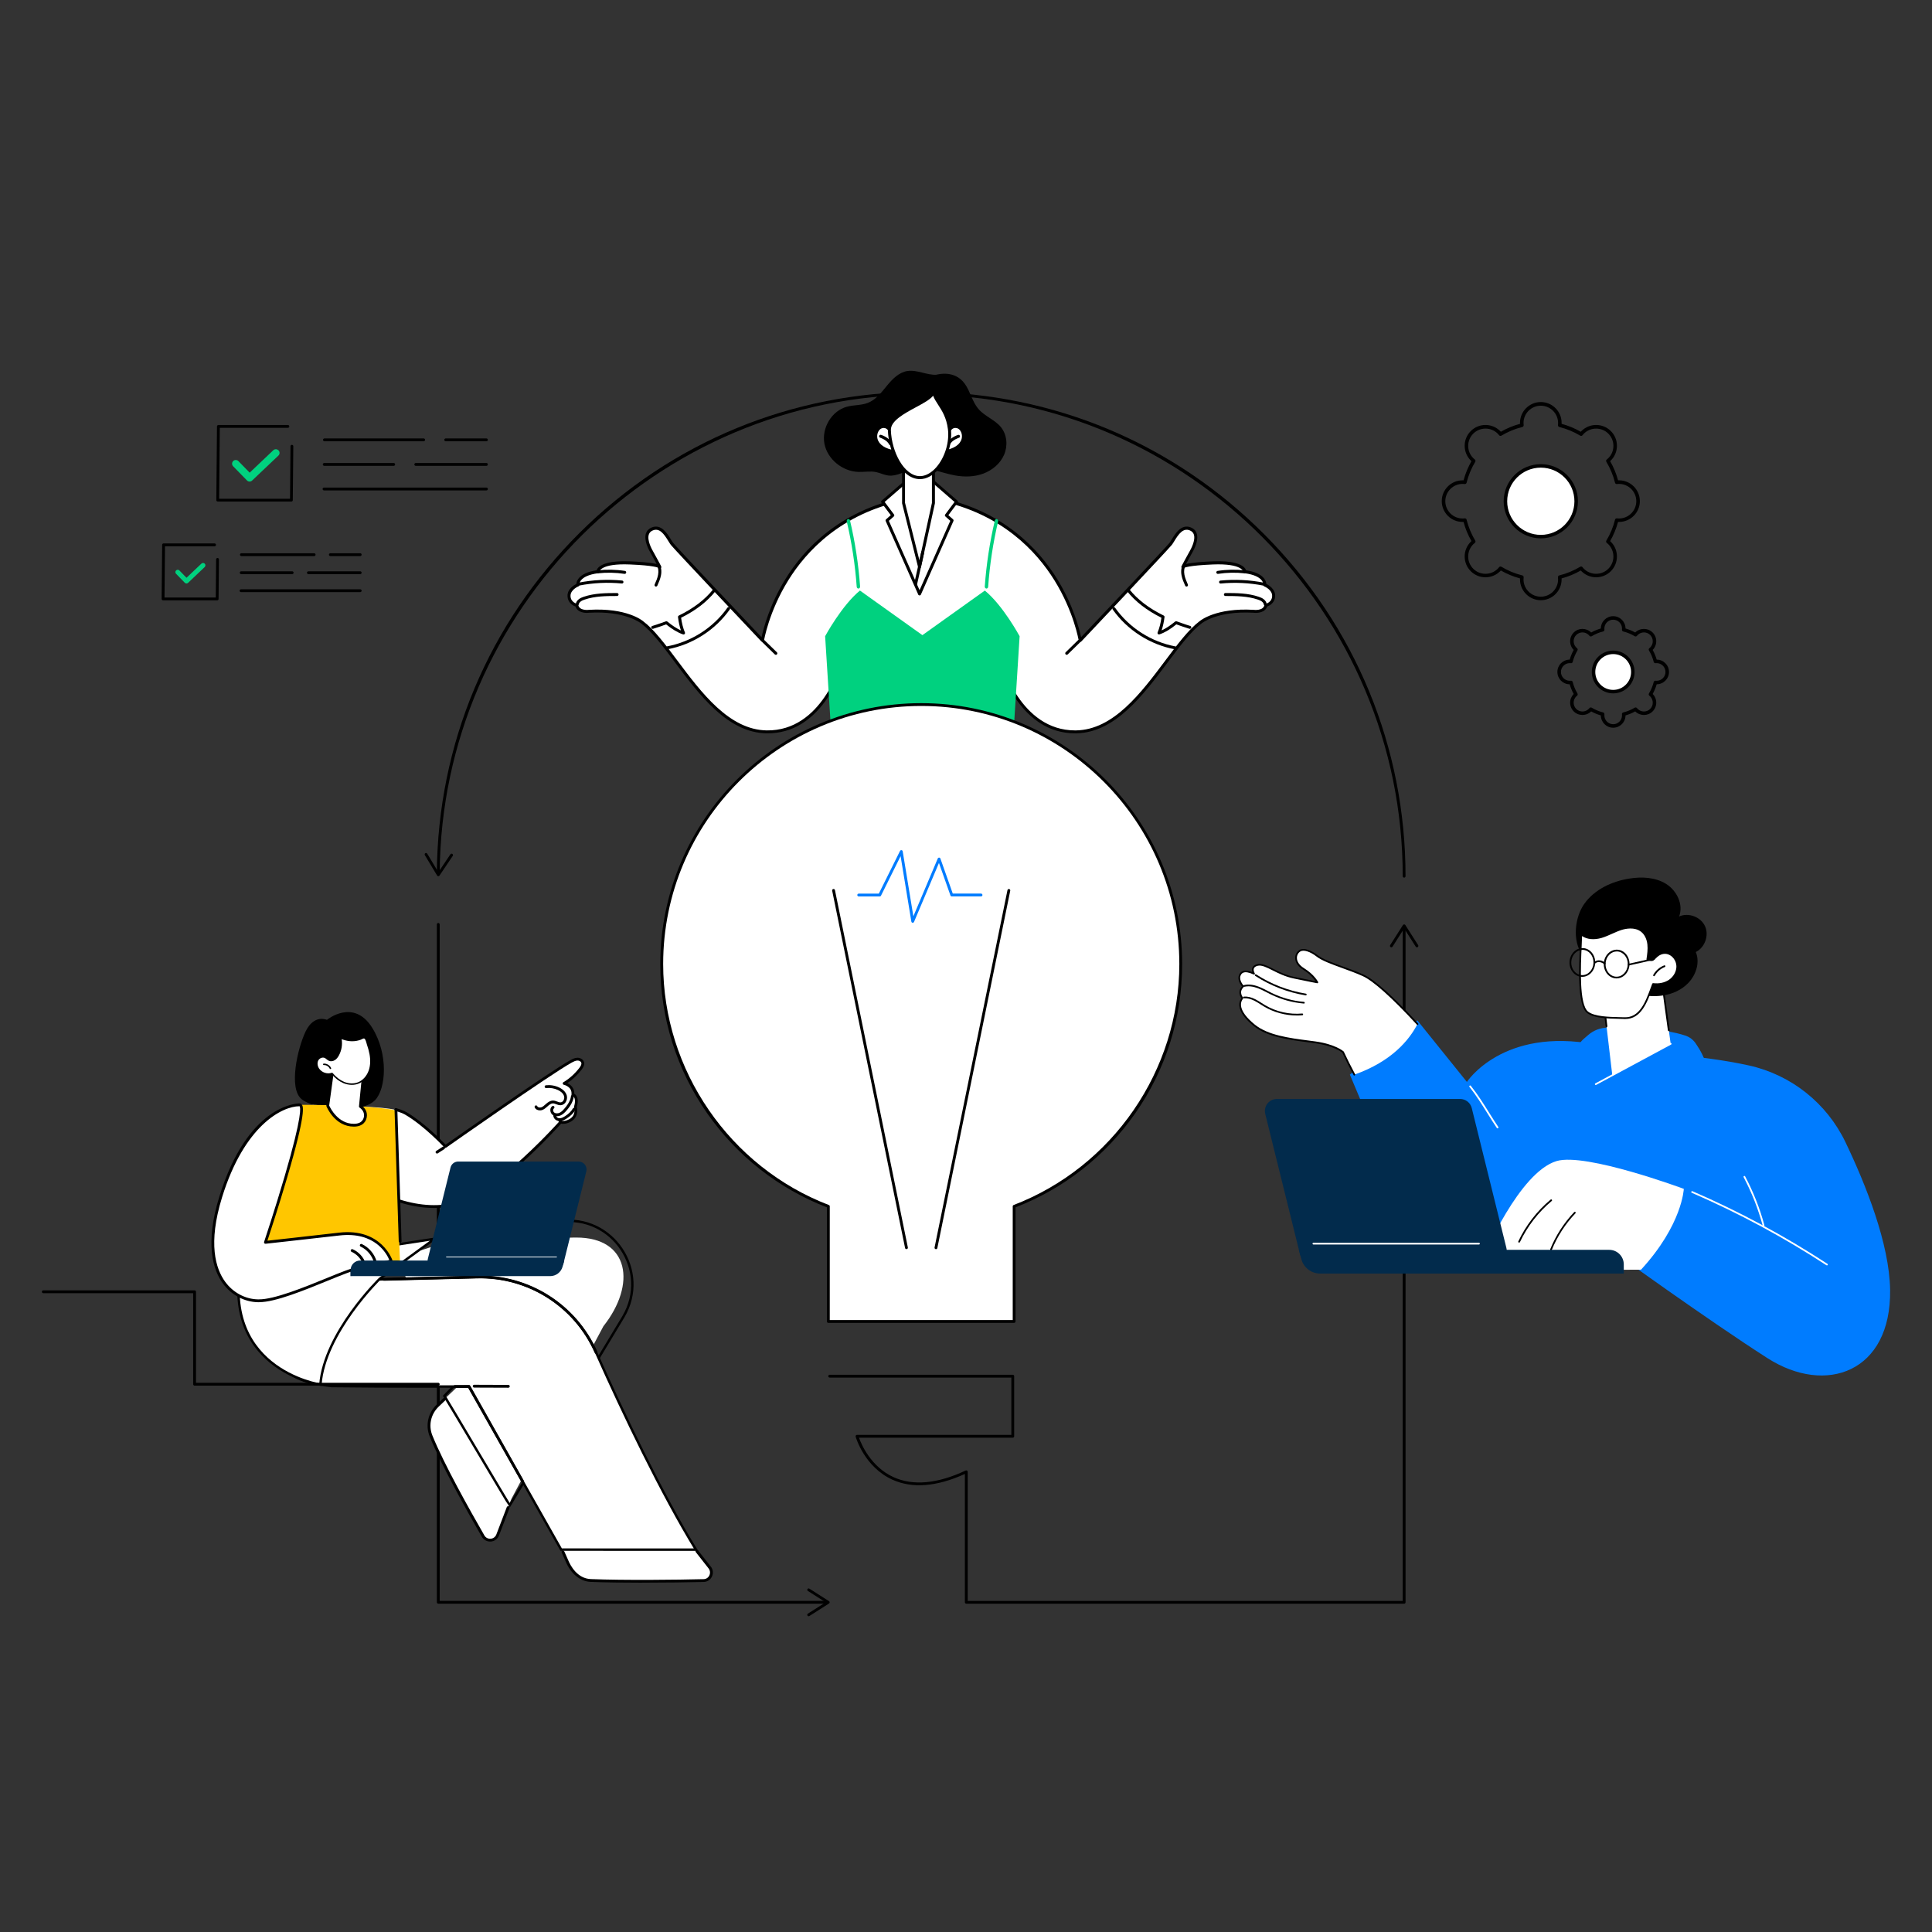 <svg xmlns="http://www.w3.org/2000/svg" id="Layer_1" data-name="Layer 1" viewBox="0 0 600 600"><rect x="0" y="0" width="600" height="600" fill="#333333" stroke="none"/><defs><style> .cls-1 { fill: none; } .cls-1, .cls-2 { stroke: #000; stroke-miterlimit: 10; stroke-width: .75px; } .cls-3, .cls-4, .cls-5, .cls-6, .cls-7, .cls-8 { stroke-width: 0px; } .cls-2, .cls-4 { fill: #fff; } .cls-5 { fill: #ffc600; } .cls-6 { fill: #00d17f; } .cls-7 { fill: #022b4c; } .cls-8 { fill: #007cff; } </style></defs><path class="cls-3" d="m116.46,341.69c3.43-3.54,4.22-14.29-.84-22.46-5.79-9.34-14.09-2.51-14.09-2.51,0,0-3.99-1.86-6.63,3.63-2.44,5.09-5.37,17.57-1.26,20.99,4.03,3.35,18.55,4.74,22.8.35h.02Z"></path><path class="cls-4" d="m392.8,181.68s.44-3.23-6.21-4.12c0,0,0-3.13-9.95-2.72-8.84.36-9.31,1.25-9.31,1.25,0,0,1.77-3.39,2.54-4.69.77-1.31,3.02-5.79-.21-7.1-3.23-1.31-5,3.21-6.11,4.64s-28.11,29.99-28.11,29.99c0,0-5.72-35.83-43.66-43.86h-11.35c-37.94,8.04-43.66,43.86-43.66,43.86,0,0-27-28.56-28.11-29.99-1.11-1.43-2.88-5.95-6.11-4.64s-.98,5.79-.21,7.1,2.54,4.69,2.54,4.69c0,0-.47-.89-9.31-1.25-9.96-.41-9.95,2.72-9.95,2.72-6.65.89-6.21,4.12-6.21,4.12,0,0-2.83,1.13-2.74,3.47s2.4,2.84,2.4,2.84c.49,2.34,3.82,1.86,3.82,1.86,11.73-.69,16.51,3.45,16.51,3.45,10.01,7.53,20.89,33.74,38.64,33.99,17.75.26,23.52-21.37,23.52-21.37l3.44-1.15-3.22,5.8-5.03,19.19h58.7l-5.03-19.19-3.22-5.8,3.44,1.15s5.77,21.63,23.53,21.37c17.75-.26,28.63-26.47,38.64-33.99,0,0,4.78-4.14,16.51-3.45,0,0,3.32.47,3.82-1.86,0,0,2.31-.5,2.4-2.84s-2.74-3.47-2.74-3.47h0Z"></path><path class="cls-3" d="m315.46,230.21c-.21,0-.39-.14-.45-.34l-5.02-19.13-3.19-5.75c-.09-.17-.07-.37.05-.52.12-.15.32-.2.5-.14l3.44,1.15c.15.05.26.17.3.32.06.21,5.82,21.03,22.77,21.03h.3c11.62-.17,20.2-11.62,27.77-21.73,3.71-4.95,7.21-9.63,10.6-12.17.18-.15,5.03-4.24,16.82-3.54.07,0,2.94.39,3.34-1.5.04-.18.18-.32.35-.36.08-.02,1.96-.46,2.04-2.4.07-1.99-2.42-3.01-2.45-3.02-.2-.08-.32-.28-.29-.49.01-.11.23-2.79-5.81-3.6-.23-.03-.4-.23-.4-.46,0,0-.3-2.63-9.47-2.26-7.54.31-8.84,1-8.98,1.09-.14.15-.37.2-.56.1-.23-.12-.31-.4-.19-.62.07-.14,1.79-3.41,2.55-4.71.32-.55,1.89-3.36,1.28-5.17-.2-.59-.61-1-1.26-1.27-2.06-.84-3.45,1.1-4.81,3.33-.28.46-.53.86-.76,1.16-1.11,1.43-27.03,28.86-28.13,30.02-.12.13-.3.18-.47.12-.17-.05-.29-.19-.32-.37-.01-.09-1.5-9.01-7.56-18.78-5.58-8.99-16.3-20.57-35.69-24.7h-11.25c-19.39,4.12-30.11,15.7-35.69,24.7-6.06,9.77-7.55,18.69-7.56,18.78-.03.17-.15.32-.32.37-.17.05-.35,0-.47-.12-1.1-1.17-27.03-28.59-28.14-30.02-.23-.3-.47-.7-.76-1.16-1.36-2.23-2.75-4.17-4.81-3.33-.65.26-1.06.68-1.26,1.27-.61,1.81.96,4.63,1.28,5.17.76,1.3,2.46,4.54,2.55,4.71h0c.12.23.03.5-.19.62-.19.1-.42.05-.56-.1-.14-.09-1.44-.79-8.98-1.09-9.17-.38-9.47,2.25-9.47,2.28-.02.22-.18.41-.4.44-6.04.81-5.82,3.49-5.81,3.61.02.21-.09.41-.29.48-.03,0-2.53,1.04-2.45,3.02.07,1.96,2.02,2.4,2.04,2.4.18.04.32.18.36.36.4,1.88,3.27,1.51,3.3,1.5,11.83-.7,16.68,3.38,16.88,3.56,3.36,2.52,6.86,7.2,10.57,12.15,7.57,10.11,16.15,21.56,27.77,21.73,17.19.27,23.02-20.82,23.07-21.03.04-.15.15-.27.3-.32l3.44-1.15c.18-.06.38,0,.5.14.12.15.14.35.05.52l-3.19,5.75-5.02,19.13c-.06.25-.32.4-.56.33-.25-.06-.39-.32-.33-.56l5.03-19.19s.02-.07.04-.11l2.64-4.76-2.08.69c-.72,2.4-7.01,21.73-23.91,21.47-12.07-.18-20.8-11.82-28.5-22.1-3.67-4.9-7.14-9.52-10.42-11.99-.07-.06-4.84-4.02-16.21-3.36-1.2.17-3.61-.03-4.22-1.95-.96-.31-2.41-1.26-2.48-3.2-.08-2.19,1.97-3.4,2.74-3.79.03-.38.16-1,.67-1.67.98-1.29,2.87-2.16,5.62-2.57.09-.25.26-.59.63-.94,1.02-.98,3.53-2.09,9.72-1.84,2.49.1,6.27.33,8.3.83-.59-1.11-1.47-2.77-1.96-3.58-.5-.85-2.08-3.8-1.36-5.94.29-.85.89-1.46,1.79-1.83,2.96-1.2,4.83,1.87,5.95,3.71.27.44.5.82.7,1.08.99,1.28,23.43,25.03,27.46,29.3.54-2.53,2.46-10.08,7.49-18.19,5.68-9.17,16.6-20.97,36.35-25.15h11.55c19.76,4.19,30.67,15.99,36.35,25.15,5.03,8.12,6.95,15.66,7.49,18.19,4.03-4.27,26.47-28.02,27.46-29.3.2-.26.43-.64.7-1.08,1.12-1.84,2.98-4.91,5.95-3.71.9.37,1.5.98,1.79,1.83.72,2.14-.85,5.08-1.35,5.94-.48.82-1.37,2.48-1.96,3.58,2.04-.5,5.81-.73,8.3-.83,6.19-.25,8.7.86,9.72,1.84.36.35.54.69.63.94,2.74.41,4.63,1.27,5.62,2.57.51.67.64,1.29.67,1.67.78.38,2.82,1.6,2.74,3.79-.07,1.93-1.53,2.89-2.48,3.2-.61,1.92-3.02,2.12-4.26,1.95-11.33-.66-16.1,3.3-16.14,3.34-3.3,2.48-6.77,7.11-10.44,12.01-7.7,10.28-16.43,21.92-28.5,22.1h-.32c-16.64,0-22.88-19.09-23.59-21.48l-2.08-.69,2.64,4.76s.03.07.04.11l5.03,19.19c.06.25-.08.5-.33.56-.04,0-.08.02-.12.02h0Zm-110.9-53.82h0Zm-.07-.1h0Zm0,0h0Zm0,0h0Zm163.26,0h0s0,0,0,0Zm0,0h0Zm-163.26,0h0Z"></path><path class="cls-3" d="m392.94,188.11c-.22,0-.42-.16-.46-.39-.05-.33-.28-.67-.62-.93-.35-.27-.79-.44-1.21-.58-3.22-1.1-6.71-1.11-10.09-1.12-.26,0-.46-.21-.46-.46s.21-.46.46-.46h0c3.45,0,7.01.02,10.38,1.17.49.17,1.01.37,1.47.72.54.41.89.94.98,1.52.04.25-.13.49-.38.53h-.08,0Z"></path><path class="cls-3" d="m392.48,181.87h-.09c-4.38-.86-8.85-1.08-13.29-.65-.26.03-.48-.16-.5-.42-.02-.25.16-.48.42-.5,4.53-.44,9.09-.21,13.56.67.25.05.41.29.36.54-.04.22-.24.37-.45.37h0Z"></path><path class="cls-3" d="m378.2,178.22c-.22,0-.42-.16-.46-.39-.04-.25.14-.49.39-.53,2.84-.43,5.72-.48,8.57-.16.25.03.44.26.41.51s-.26.43-.51.41c-2.77-.31-5.57-.26-8.33.16h-.07Z"></path><path class="cls-3" d="m368.49,182.16c-.18,0-.35-.1-.42-.27-.46-1.03-.93-2.09-1.14-3.25-.24-1.34-.06-2.6.51-3.56.13-.22.41-.29.63-.16.22.13.29.41.16.63-.46.77-.6,1.8-.4,2.92.19,1.05.64,2.06,1.07,3.04.1.23,0,.51-.23.61-.06.03-.12.04-.19.04h.01Z"></path><path class="cls-3" d="m359.94,197.04c-.13,0-.25-.05-.34-.15-.12-.13-.16-.33-.09-.49.56-1.33.95-2.87,1.18-4.56-4.55-2.27-8.05-4.97-10.68-8.25-.16-.2-.13-.49.07-.65.2-.16.49-.13.65.07,2.6,3.25,6.09,5.91,10.66,8.15.18.09.28.27.26.47-.18,1.5-.48,2.89-.91,4.15,1.29-.58,2.68-1.49,4.21-2.75.13-.1.3-.13.45-.08.03,0,2.75,1.01,4.24,1.44.24.07.39.33.31.57-.07.24-.33.38-.57.31-1.27-.37-3.33-1.11-4.05-1.37-1.91,1.55-3.63,2.57-5.25,3.11-.05.02-.1.02-.15.02h0Z"></path><path class="cls-3" d="m365.02,201.66h-.08c-7.76-1.43-14.83-5.95-19.39-12.39-.15-.21-.1-.5.11-.64.21-.15.5-.1.64.11,4.42,6.25,11.27,10.63,18.8,12.02.25.05.42.29.37.54-.04.22-.24.38-.45.38v-.02Z"></path><path class="cls-3" d="m331.28,203.36c-.12,0-.24-.05-.33-.14-.18-.18-.17-.48,0-.65l3.85-3.76c.18-.18.48-.17.65,0,.18.18.17.48,0,.65l-3.85,3.76c-.09.09-.21.13-.32.13h0Z"></path><path class="cls-3" d="m179.27,188.11h-.08c-.25-.04-.42-.28-.38-.53.09-.57.44-1.11.98-1.52.46-.35.98-.55,1.47-.72,3.37-1.15,6.93-1.16,10.38-1.17h0c.25,0,.46.21.46.46s-.21.46-.46.46c-3.37,0-6.86.02-10.08,1.12-.42.14-.86.31-1.21.58-.34.26-.57.6-.62.93-.04.23-.23.39-.46.39h0Z"></path><path class="cls-3" d="m179.73,181.87c-.22,0-.41-.15-.45-.37-.05-.25.11-.49.36-.54,4.46-.88,9.03-1.1,13.56-.67.25.02.44.25.42.5s-.24.45-.5.42c-4.44-.43-8.92-.21-13.29.65h-.1Z"></path><path class="cls-3" d="m194.01,178.22h-.07c-2.76-.42-5.56-.47-8.33-.16-.25.03-.48-.15-.51-.41-.03-.25.15-.48.41-.51,2.85-.32,5.73-.27,8.57.16.25.04.43.27.39.53-.03.23-.23.39-.46.39h0Z"></path><path class="cls-3" d="m203.73,182.16c-.06,0-.13,0-.19-.04-.23-.1-.34-.38-.23-.61.44-.98.89-1.99,1.07-3.04.2-1.12.06-2.15-.4-2.92-.13-.22-.06-.5.16-.63s.5-.06.63.16c.57.96.75,2.22.51,3.56-.21,1.16-.68,2.22-1.14,3.25-.08.17-.25.27-.42.27h0Z"></path><path class="cls-3" d="m212.28,197.04s-.1,0-.15-.02c-1.61-.54-3.33-1.56-5.25-3.11-.71.26-2.78,1-4.05,1.37-.24.07-.5-.07-.57-.31-.07-.24.07-.5.31-.57,1.49-.44,4.21-1.43,4.24-1.44.15-.06.33-.03.45.08,1.53,1.26,2.92,2.16,4.21,2.75-.43-1.25-.73-2.64-.91-4.15-.02-.19.08-.38.26-.47,4.57-2.24,8.06-4.9,10.66-8.15.16-.2.45-.23.65-.07.2.16.23.45.07.65-2.63,3.28-6.13,5.99-10.68,8.25.23,1.7.62,3.23,1.18,4.56.07.17.04.36-.09.49-.09.1-.21.15-.34.15h.01Z"></path><path class="cls-3" d="m207.19,201.66c-.22,0-.41-.16-.45-.38-.05-.25.12-.49.37-.54,7.53-1.39,14.38-5.77,18.8-12.02.15-.21.44-.26.64-.11.21.15.26.44.11.64-4.56,6.44-11.62,10.96-19.39,12.39h-.08v.02Z"></path><path class="cls-3" d="m240.94,203.36c-.12,0-.23-.04-.32-.13l-3.85-3.76c-.18-.18-.19-.47,0-.65.18-.18.47-.19.65,0l3.85,3.76c.18.18.19.47,0,.65-.09.09-.21.14-.33.14h0Z"></path><path class="cls-6" d="m266.58,182.78c-.27,0-.5-.23-.52-.54-.49-6.84-1.53-13.67-3.09-20.3-.07-.32.09-.64.37-.72s.57.1.64.42c1.58,6.7,2.63,13.6,3.13,20.5.02.33-.19.61-.48.64h-.05Z"></path><path class="cls-6" d="m305.86,183.4l-19.4,13.85-19.4-13.85c-5.66,4.64-10.81,14.18-10.81,14.18l1.84,29.23c19.14,2.99,38.06,3.07,56.72,0l1.84-29.23s-5.14-9.54-10.81-14.18h.02Z"></path><path class="cls-6" d="m306.35,182.78h-.04c-.29-.03-.5-.31-.48-.64.5-6.91,1.55-13.81,3.13-20.5.07-.31.36-.5.64-.42.28.08.45.41.37.72-1.56,6.63-2.6,13.46-3.09,20.3-.02.31-.25.54-.52.54h-.01Z"></path><path class="cls-3" d="m310.91,132.73c-1.9-2.39-5.12-3.42-7.09-5.77-1.89-2.25-2.47-5.34-4.17-7.74-3.17-4.44-8.46-2.94-8.81-2.85-2.9.21-6.04-1.61-9.04-1.15-2.64.41-4.66,2.5-6.35,4.56s-3.39,4.32-5.87,5.31c-2.08.83-4.43.64-6.6,1.23-4.75,1.3-7.88,6.68-6.94,11.51.95,4.84,5.63,8.57,10.55,8.73,1.83.06,3.69-.32,5.48.05,1.31.27,2.54.92,3.87,1.07,2.63.3,5.04-1.38,7.62-1.97,4.31-.98,8.63,1.13,12.98,1.93,2.94.54,6.04.48,8.84-.56s5.28-3.12,6.46-5.87.92-6.15-.94-8.49h.01Z"></path><path class="cls-4" d="m294.25,134.96s.64-3.04,3.06-2.43c2.43.61,3.66,6.36-3.55,7.69l.49-5.26h0Z"></path><path class="cls-3" d="m293.76,140.68c-.11,0-.23-.04-.31-.12-.11-.1-.16-.24-.15-.38l.49-5.26v-.05c.01-.07.38-1.75,1.6-2.51.59-.37,1.28-.47,2.03-.28,1.33.33,2.29,1.85,2.24,3.52-.03.94-.54,4.09-5.82,5.07h-.08Zm.95-5.65l-.43,4.61c2.75-.66,4.4-2.15,4.46-4.07.04-1.23-.64-2.37-1.54-2.6-.51-.13-.94-.07-1.32.16-.81.51-1.13,1.72-1.18,1.89h.01Z"></path><path class="cls-3" d="m294.6,138.29c-.07,0-.13,0-.2-.04-.23-.11-.33-.38-.22-.61.85-1.79,3.26-2.55,3.36-2.58.24-.07.5.06.58.31s-.06.5-.3.58c-.02,0-2.13.67-2.8,2.09-.08.17-.24.26-.42.26h0Z"></path><path class="cls-4" d="m276.9,134.96s-.64-3.04-3.06-2.43c-2.43.61-3.66,6.36,3.55,7.69l-.49-5.26h0Z"></path><path class="cls-3" d="m277.4,140.68h-.08c-5.28-.98-5.79-4.13-5.82-5.07-.05-1.67.91-3.19,2.24-3.52.75-.19,1.44-.1,2.03.28,1.22.76,1.58,2.44,1.6,2.51v.05l.49,5.26c.01.14-.04.29-.15.38-.09.08-.2.12-.31.12h0Zm-2.93-7.77c-.16,0-.33.02-.51.07-.9.23-1.58,1.37-1.54,2.6.06,1.91,1.71,3.41,4.46,4.07l-.43-4.61c-.04-.18-.36-1.38-1.18-1.9-.24-.15-.51-.23-.81-.23h.01Z"></path><path class="cls-3" d="m276.55,138.29c-.17,0-.34-.1-.42-.26-.67-1.42-2.78-2.09-2.8-2.1-.24-.08-.38-.33-.3-.58.08-.24.33-.38.58-.31.1.03,2.52.79,3.36,2.58.11.23.01.51-.22.62-.06.03-.13.04-.2.04h0Z"></path><polygon class="cls-4" points="293.9 160.04 297.06 155.81 288.93 148.76 285.58 160.14 282.22 148.76 274.09 155.81 277.25 160.04 275.48 161.61 285.57 184.41 285.57 184.44 285.58 184.43 285.58 184.44 285.58 184.41 295.68 161.61 293.9 160.04"></polygon><path class="cls-3" d="m285.57,184.9h-.09c-.18-.04-.33-.18-.36-.36l-10.06-22.73c-.08-.18-.03-.4.12-.53l1.46-1.29-2.91-3.88c-.15-.19-.12-.47.07-.63l8.13-7.05c.12-.1.28-.14.43-.09.15.04.27.16.31.31l2.91,9.88,2.91-9.88c.04-.15.16-.27.31-.31s.31,0,.43.09l8.13,7.05c.18.16.21.43.07.63l-2.91,3.88,1.46,1.29c.15.13.2.35.12.53l-10.08,22.78c-.03.09-.08.16-.15.22-.08.07-.19.1-.29.1h-.01Zm-9.53-23.16l9.54,21.55,9.54-21.55-1.52-1.35c-.18-.16-.21-.43-.06-.62l2.9-3.88-7.26-6.3-3.15,10.69c-.06.2-.24.33-.44.33s-.39-.13-.44-.33l-3.15-10.69-7.26,6.3,2.9,3.88c.14.19.12.46-.06.62l-1.52,1.35h-.02Z"></path><polygon class="cls-4" points="289.89 156.23 285.57 176.03 280.61 156.23 280.61 143.37 289.89 143.37 289.89 156.23"></polygon><path class="cls-3" d="m285.57,176.5c-.21,0-.4-.14-.45-.35l-4.96-19.8s-.01-.07-.01-.11v-12.86c0-.26.21-.46.46-.46h9.28c.26,0,.46.21.46.46v12.86s0,.07-.01.1l-4.32,19.8c-.05.21-.23.36-.44.36h0Zm-4.5-20.32l4.46,17.83,3.89-17.83v-12.35h-8.36v12.34h0Zm8.82.06h0Z"></path><path class="cls-3" d="m284.35,181.85s-.07,0-.1,0c-.25-.06-.41-.3-.35-.55l2.22-9.92c.06-.25.3-.41.55-.35s.41.3.35.55l-2.22,9.92c-.05.22-.24.36-.45.36h0Z"></path><path class="cls-4" d="m294.84,133.2c.91,7.02-3.88,15.15-9.13,15.15s-9.28-7.69-9.5-14.76c-.17-5.53,13.32-8.51,13.71-12.01.5,3.37,4.11,5.29,4.93,11.62h0Z"></path><path class="cls-3" d="m285.71,148.8c-5.59,0-9.74-8.01-9.97-15.21-.11-3.42,4.33-5.81,8.24-7.92,2.62-1.41,5.33-2.88,5.47-4.15.03-.23.22-.41.45-.41.23-.02.43.16.47.39.2,1.31.92,2.42,1.75,3.71,1.2,1.84,2.68,4.13,3.17,7.92.56,4.29-.99,9.37-3.85,12.62-1.73,1.96-3.76,3.05-5.74,3.05h0Zm4.08-25.9c-.98,1.22-3.05,2.34-5.36,3.58-3.68,1.99-7.84,4.24-7.76,7.08.21,6.76,4.12,14.31,9.04,14.31,1.7,0,3.49-.97,5.04-2.73,2.7-3.07,4.15-7.85,3.63-11.89-.46-3.58-1.83-5.68-3.03-7.54-.63-.97-1.2-1.85-1.56-2.81h0Z"></path><path class="cls-4" d="m366.68,299.39c0-44.51-36.08-80.59-80.59-80.59s-80.59,36.08-80.59,80.59c0,34.34,21.49,63.64,51.74,75.25v35.75h57.7v-35.75c30.25-11.61,51.74-40.91,51.74-75.25Z"></path><path class="cls-3" d="m314.94,410.83h-57.7c-.24,0-.44-.2-.44-.44v-35.44c-15.02-5.83-27.86-15.9-37.14-29.15-9.55-13.64-14.6-29.69-14.6-46.4,0-44.68,36.35-81.03,81.03-81.03s81.03,36.35,81.03,81.03c0,16.71-5.05,32.76-14.6,46.4-9.28,13.25-22.12,23.32-37.14,29.15v35.44c0,.24-.2.44-.44.44h0Zm-57.26-.88h56.83v-35.31c0-.18.11-.34.28-.41,30.78-11.81,51.46-41.89,51.46-74.84,0-44.2-35.96-80.15-80.15-80.15s-80.15,35.96-80.15,80.15c0,32.96,20.68,63.03,51.46,74.84.17.07.28.23.28.41v35.31h-.01Z"></path><path class="cls-3" d="m436.07,498.04h-135.98c-.24,0-.44-.2-.44-.44v-39.85c-8.78,3.98-16.35,4.58-22.52,1.77-8.62-3.92-11.29-12.98-11.4-13.36-.04-.13-.01-.27.07-.38.08-.11.21-.17.35-.17h47.93v-17.79h-56.41c-.24,0-.44-.2-.44-.44s.2-.44.44-.44h56.85c.24,0,.44.2.44.44v18.67c0,.24-.2.44-.44.44h-47.76c.73,2.03,3.69,9.05,10.74,12.25,6.07,2.76,13.61,2.07,22.41-2.06.14-.06.29-.05.42.03s.2.22.2.37v40.1h135.1v-209.03c0-.24.2-.44.44-.44s.44.2.44.44v209.46c0,.24-.2.44-.44.44h0Z"></path><path class="cls-3" d="m440.28,294.13c-.2.13-.48.07-.61-.14l-3.6-5.66-3.6,5.66c-.13.2-.4.27-.61.14-.2-.13-.26-.4-.13-.61l3.97-6.24c.08-.13.22-.2.37-.2s.29.08.37.2l3.97,6.24c.05.07.07.15.07.24,0,.14-.07.29-.2.37Z"></path><path class="cls-3" d="m281.51,387.93c-.2,0-.39-.14-.43-.35l-22.64-110.97c-.05-.24.1-.47.34-.52s.47.1.52.34l22.64,110.97c.05.24-.1.47-.34.52h-.09Z"></path><path class="cls-3" d="m290.67,387.93h-.09c-.24-.05-.39-.28-.34-.52l22.64-110.97c.05-.24.28-.39.52-.34.24.05.39.28.34.52l-22.64,110.97c-.04.21-.23.35-.43.35h0Z"></path><path class="cls-8" d="m283.46,286.57h-.05c-.19-.02-.35-.17-.38-.36l-3.34-20.33-6.09,12.28c-.07.15-.23.24-.39.24h-6.53c-.24,0-.44-.2-.44-.44s.2-.44.44-.44h6.25l6.58-13.26c.08-.17.27-.26.46-.24.19.03.34.17.37.36l3.31,20.18,7.58-17.95c.07-.17.23-.27.42-.27.18,0,.34.12.4.29l3.84,10.88h8.78c.24,0,.44.2.44.44s-.2.44-.44.44h-9.09c-.19,0-.35-.12-.41-.29l-3.57-10.1-7.74,18.3c-.07.16-.23.27-.4.27h0Z"></path><path class="cls-3" d="m256.63,498.04h-120.52c-.24,0-.44-.2-.44-.44v-210.52c0-.24.2-.44.44-.44s.44.2.44.44v210.08h120.09c.24,0,.44.2.44.44s-.2.44-.44.44h-.01Z"></path><path class="cls-3" d="m250.77,501.72c-.13-.2-.07-.46.13-.59l5.53-3.52-5.53-3.52c-.2-.13-.26-.39-.13-.59.13-.2.39-.26.59-.13l6.1,3.89c.12.08.2.22.2.36s-.08.28-.2.36l-6.1,3.89c-.07.05-.15.07-.23.07-.14,0-.28-.07-.36-.2v-.02Z"></path><path class="cls-3" d="m136.11,271.5h0c-.24,0-.44-.2-.44-.44.28-39.96,16.04-77.48,44.4-105.65,28.37-28.19,66.02-43.71,106.02-43.71.24,0,.44.2.44.44s-.2.44-.44.44c-81.89,0-148.98,66.61-149.54,148.49,0,.24-.2.44-.44.44h0Z"></path><path class="cls-3" d="m132.08,264.97c.21-.12.48-.06.6.15l3.46,5.75,3.74-5.56c.14-.2.41-.26.61-.12s.25.41.12.61l-4.13,6.13c-.08.12-.23.2-.37.19-.15,0-.29-.08-.36-.21l-3.81-6.34c-.04-.07-.06-.16-.06-.24,0-.14.08-.28.21-.37h-.01Z"></path><path class="cls-3" d="m436.07,272.56c-.24,0-.44-.2-.44-.44,0-81.9-66.62-148.98-148.5-149.54-.24,0-.44-.2-.44-.44s.2-.44.44-.44h0c39.96.27,77.48,16.04,105.66,44.4,28.19,28.37,43.71,66.02,43.71,106.02,0,.24-.2.44-.44.44h.01Z"></path><path class="cls-4" d="m178.93,384.34l-36,.12-16.89,5.29c-7.19,16.63,36.37,21.46,36.37,21.46l-26.5,25.33c-2.54,2.43-3.36,6.16-2.05,9.42,3.63,8.98,11.9,23.7,16.16,31.08,1.06,1.83,3.76,1.61,4.52-.36l4.29-11.21,28.57-53.61c10.27-12.97,8.09-27.58-8.47-27.53h0Z"></path><path class="cls-3" d="m152.19,478.74c-1.05,0-2.01-.55-2.55-1.47-4.5-7.81-12.59-22.23-16.19-31.14-1.39-3.44-.54-7.32,2.15-9.9l2.12-2.02c.18-.17.45-.16.62.01.17.18.16.45,0,.62l-2.12,2.02c-2.43,2.33-3.2,5.84-1.94,8.94,3.58,8.86,11.65,23.24,16.14,31.03.41.71,1.14,1.09,1.96,1.03s1.48-.56,1.77-1.33l3.24-8.48c.09-.23.34-.34.57-.25.23.09.34.34.25.57l-3.24,8.48c-.41,1.07-1.38,1.8-2.52,1.89h-.25Z"></path><path class="cls-1" d="m173.86,379.33l-38.89,5.39-23.65,10.68c-4.89,17.44,48.49,15.52,48.49,15.52l-21.8,22.6c.95,1.44,19.78,33.33,20.3,33.96l35.27-58.53c8.43-14.23-3.33-31.89-19.73-29.62h0Z"></path><path class="cls-4" d="m180.98,421.39c10.59,23.89,27.54,50.83,39.23,65.19,1.38,1.69.49,4.56-1.67,4.27,0,0-22.6.59-30.14.38-9.29-.26-10.62-2.27-12.41-6.93l-22.07-53.62s20.6-23.85,27.06-9.29h0Z"></path><path class="cls-2" d="m216.14,481.26c-10.5-17.1-22.63-42.34-31.03-61.28-6.46-14.56-21.06-23.8-37-23.4l-33.09.83s-19.86,13.58-25.25,25.62c-1.87,4.18,4.3,6.36,13.15,7.42,17.44.23,42.73.14,42.73.14l28.62,50.65c2.72.03,40.58.01,41.86.01h0Z"></path><path class="cls-3" d="m185.11,420.42c-.17,0-.33-.1-.4-.26-6.41-14.46-20.78-23.55-36.59-23.14l-28.91.73c-.26,0-.44-.19-.45-.43,0-.24.19-.44.43-.45l28.91-.73c16.19-.4,30.86,8.88,37.41,23.66.1.22,0,.48-.22.58-.06.03-.12.04-.18.04h0Z"></path><path class="cls-3" d="m162.34,460.56c-.15,0-.3-.08-.38-.22l-16.56-29.31h-4.15c-.24,0-.44-.2-.44-.44s.2-.44.44-.44h4.4c.16-.01.3.08.38.21l16.68,29.53c.12.21.04.48-.17.6-.07.04-.14.06-.22.06h.02Z"></path><path class="cls-3" d="m157.87,430.97h0l-10.61-.04c-.24,0-.44-.2-.44-.44s.2-.44.44-.44h0l10.61.04c.24,0,.44.2.44.44s-.2.44-.44.44Z"></path><path class="cls-2" d="m134.97,384.72l-17.03,12.41s-17.16,16.72-18.44,32.88c0,0-33.04-4.89-23.84-41.46l41.99-1.19,17.32-2.64Z"></path><path class="cls-3" d="m199.42,491.52c-5.73,0-11.47-.07-15.97-.25-3.28-.13-6.2-2.54-7.81-6.43-.29-.71-1.19-2.68-1.2-2.7-.1-.22,0-.48.22-.58.22-.1.48,0,.58.22.04.08.91,2,1.21,2.73.71,1.71,2.81,5.72,7.03,5.89,10.21.41,26.91.23,35.04.02.8-.02,1.48-.48,1.8-1.22.33-.76.19-1.6-.35-2.22l-3.89-4.96c-.15-.19-.12-.47.07-.62s.47-.12.62.07l3.88,4.94c.76.85.95,2.05.48,3.13-.46,1.05-1.45,1.72-2.58,1.75-4.56.12-11.83.22-19.13.22h0Z"></path><path class="cls-4" d="m180.34,331.86c.42-.56.83-1.25.63-1.91s-.95-1.03-1.64-1.01-1.33.35-1.94.68c-6.76,3.71-39.05,26.45-39.05,26.45,0,0-6.28-6.81-12.37-10.32-3.08-1.78-10.56-1.98-17.07-2.19-6.37-.21-11.8-.42-11.8-.42,0,0-.95,19.23,25.64,29.3,6.34,2.4,13.58,2.46,18.8,1.48,7.57-1.42,18.33-11.33,20.74-13.56,1.77-1.63,11.87-11.9,11.87-11.9,0,0,1.13.49,2.93-.5,2.51-1.39,1.63-4.15,1.63-4.15,1-3.42-.78-3.83-.78-3.83.31-2.86-2.71-3.48-2.71-3.48,1.9-1.09,3.8-2.87,5.13-4.62v-.02Z"></path><path class="cls-3" d="m135.72,358.24c-.14,0-.29-.07-.37-.2-.13-.2-.07-.47.13-.61l2.05-1.32c.2-.13.47-.07.61.13.13.2.07.47-.13.61l-2.05,1.32c-.07.05-.16.07-.24.07Z"></path><path class="cls-3" d="m134.83,375.15c-3.53,0-7.22-.61-11.05-1.82-.23-.07-.36-.32-.29-.55.07-.23.32-.36.55-.29,6.57,2.08,12.71,2.34,18.26.76,12.17-3.45,31.32-24.88,31.51-25.1.13-.14.33-.19.5-.11.03.01.98.38,2.54-.49,2.16-1.19,1.46-3.54,1.43-3.64-.03-.08-.03-.17,0-.25.46-1.57.28-2.39.05-2.81-.22-.39-.51-.48-.52-.48-.21-.06-.35-.26-.33-.47.26-2.42-2.26-2.98-2.37-3.01-.18-.04-.31-.18-.34-.36s.06-.36.21-.45c1.75-1,3.62-2.68,4.99-4.5.5-.65.67-1.14.56-1.52-.14-.47-.73-.72-1.21-.7-.59.02-1.16.31-1.74.62-6.47,3.55-38.69,26.2-39.01,26.43-.18.13-.43.1-.57-.06-.06-.07-6.3-6.8-12.27-10.24-.59-.34-1.7-.76-2.9-1.1-.23-.07-.37-.31-.3-.54s.31-.37.54-.3c1.29.36,2.44.81,3.1,1.19,5.38,3.1,10.95,8.8,12.21,10.13,3.35-2.35,32.61-22.88,38.78-26.26.65-.36,1.35-.71,2.13-.73.82-.04,1.8.42,2.07,1.32.27.89-.27,1.74-.7,2.31-1.24,1.64-2.86,3.17-4.46,4.24,1.06.5,2.21,1.54,2.16,3.32.21.12.48.34.7.71.46.79.49,1.93.08,3.4.3,1.13.27,3.35-1.88,4.54-1.42.79-2.49.72-3,.62-2.12,2.35-19.83,21.77-31.75,25.15-2.47.7-5.04,1.05-7.72,1.05h.04Z"></path><path class="cls-3" d="m172.96,346.65c-.53,0-1.04-.16-1.42-.48-.4-.34-.64-.89-.63-1.44,0-.49.22-.92.58-1.19.19-.15.47-.11.61.09.15.19.11.47-.09.61-.19.15-.23.38-.23.51,0,.29.12.58.32.74.46.38,1.16.32,1.65.1.56-.25,1.03-.71,1.54-1.31.6-.7,1.34-1.64,1.76-2.74.14-.38.24-.76.28-1.15.03-.24.25-.41.49-.38s.41.25.38.49c-.05.45-.17.9-.33,1.35-.46,1.23-1.26,2.25-1.91,3.01-.52.6-1.1,1.2-1.85,1.54-.38.17-.77.25-1.16.25h.01Z"></path><path class="cls-3" d="m167.68,344.84c-.66,0-1.34-.29-1.62-.93-.1-.22,0-.48.22-.58.22-.1.48,0,.58.22.18.39.79.49,1.24.34.47-.16.87-.52,1.29-.9l.23-.2c.52-.46,1.24-.99,2.09-1h.02c.48,0,.9.16,1.31.31.38.14.74.28,1.08.25.41-.03.68-.33.8-.5.28-.39.39-.93.27-1.38-.27-1.05-1.32-1.68-1.93-1.96-1.13-.53-2.38-.74-3.63-.6-.24.02-.46-.15-.48-.39-.03-.24.15-.46.39-.48,1.4-.15,2.82.08,4.09.68,1.28.6,2.13,1.5,2.4,2.54.18.69.02,1.5-.4,2.1-.36.51-.88.82-1.45.87-.54.04-1.01-.13-1.46-.31-.35-.13-.69-.26-1-.26h0c-.57,0-1.11.42-1.52.78l-.22.2c-.47.42-.95.86-1.59,1.08-.22.08-.46.12-.71.12h0Z"></path><path class="cls-3" d="m173.81,348.15c-.35,0-.69-.07-.98-.22-.6-.3-1-.91-.99-1.53,0-.24.21-.42.45-.43.24,0,.44.2.43.45,0,.28.2.58.5.73.3.15.68.17,1.09.06.42-.11.82-.35,1.16-.56,1.14-.73,1.94-1.51,2.43-2.38.12-.21.39-.28.6-.17.21.12.28.39.17.6-.56,1-1.45,1.87-2.72,2.69-.39.25-.87.53-1.4.67-.24.06-.49.1-.72.1h-.02Z"></path><path class="cls-3" d="m174.08,348.76c-.12,0-.24-.05-.33-.15-.18-.2-.32-.43-.41-.68-.08-.23.03-.48.26-.56s.48.03.56.26c.05.14.14.28.24.39.16.18.15.46-.03.62-.08.08-.19.11-.29.11h0Z"></path><path class="cls-5" d="m79.68,392.67l12.54-49.56s22.71-.08,30.74,1.74c0,0,.89,39.82,1.3,47.82h-44.59.01Z"></path><path class="cls-3" d="m124.27,385.93c-.24,0-.43-.19-.44-.42l-1.3-40.89c0-.24.18-.44.42-.45h.01c.24,0,.43.19.44.42l1.3,40.89c0,.24-.18.44-.42.45h-.01Z"></path><path class="cls-7" d="m170.87,396.31h-61.99v-1.87c0-1.64,1.33-2.97,2.97-2.97h63.38l-.51,1.89c-.47,1.74-2.05,2.95-3.85,2.95h0Z"></path><path class="cls-7" d="m172.63,394.12h-37.4c-1.6,0-2.77-1.5-2.39-3.05l7.07-28.48c.27-1.1,1.26-1.86,2.39-1.86h37.4c1.6,0,2.77,1.5,2.39,3.05l-7.07,28.48c-.27,1.1-1.26,1.86-2.39,1.86Z"></path><path class="cls-4" d="m93.05,343.11c-4.54-.03-17.05,4.57-24.49,28.57-7.43,24,3.65,32.15,11.52,32.29h.26c7.87.14,27.23-9.86,30.34-9.85l10.81-2.51s-3.1-9.86-16.15-8.36c-10.43,1.2-22.92,2.57-22.92,2.57,0,0,14.22-42.69,10.61-42.72h.02Z"></path><path class="cls-3" d="m80.51,404.41h-.44c-4.22-.08-8.28-2.27-10.88-5.86-3.01-4.16-5.63-12.22-1.05-27,8.82-28.46,24.05-28.88,24.89-28.88h.01c.28,0,.52.13.69.37.41.57,1.5,2.09-4.59,22.79-2.54,8.65-5.31,17.11-6.09,19.48,2.75-.3,13.31-1.47,22.24-2.5,13.25-1.52,16.58,8.57,16.61,8.67.04.12.02.24-.04.35s-.16.18-.28.21l-10.81,2.5s-.07.02-.1.01h0c-1.1,0-4.74,1.49-8.95,3.21-7.24,2.96-16.22,6.64-21.21,6.64h0Zm12.48-60.86c-5.31,0-17.09,5.89-24.02,28.26-4.47,14.43-1.96,22.23.93,26.22,2.44,3.37,6.25,5.43,10.18,5.5h.26c4.78.07,14.18-3.76,21.05-6.57,4.59-1.88,7.92-3.24,9.24-3.28l10.28-2.38c-.78-1.89-4.43-8.88-15.51-7.61-10.31,1.18-22.8,2.56-22.92,2.57-.15.02-.3-.04-.39-.16s-.12-.27-.07-.41c.03-.1,3.4-10.22,6.41-20.48,5.63-19.2,4.86-21.41,4.61-21.66h-.05Z"></path><path class="cls-3" d="m113.12,392.88c-.18,0-.35-.11-.41-.29-.58-1.68-1.9-3.1-3.53-3.82-.22-.1-.32-.36-.23-.58.1-.22.36-.32.58-.23,1.85.81,3.34,2.43,4.01,4.33.08.23-.04.48-.27.56-.05.02-.1.02-.14.02h-.01Z"></path><path class="cls-3" d="m116.51,392.2c-.19,0-.36-.12-.42-.31-.62-2.06-2.15-3.83-4.09-4.75-.22-.1-.31-.36-.21-.58s.36-.31.58-.21c2.17,1.02,3.87,3,4.56,5.29.07.23-.06.48-.29.55-.04.01-.08.02-.13.02h0Z"></path><path class="cls-7" d="m108.88,396.31v-1.87c0-1.64,1.33-2.97,2.97-2.97h12.32l-15.29,4.84Z"></path><path class="cls-4" d="m103.41,331.55l-1.63,11.85s2.45,6.04,8.11,6.04c2.56,0,3.55-1.47,3.61-3,.07-1.84-1.58-2.82-1.58-2.82l.96-9.84-9.47-2.23Z"></path><path class="cls-3" d="m109.89,349.88c-5.89,0-8.41-6.06-8.51-6.32-.03-.07-.04-.15-.03-.22l1.63-11.85c.02-.12.08-.23.19-.3.1-.07.23-.09.35-.07l9.47,2.23c.21.05.36.25.34.47l-.93,9.58c.5.38,1.61,1.41,1.55,3.05-.06,1.66-1.15,3.43-4.05,3.43h0Zm-7.66-6.54c.35.78,2.76,5.67,7.66,5.67,2.78,0,3.14-1.81,3.17-2.58.06-1.56-1.35-2.42-1.36-2.43-.14-.09-.23-.25-.21-.42l.92-9.45-8.63-2.03-1.55,11.25h0Z"></path><path class="cls-4" d="m114.97,327.29c.32,1.74.33,3.58-.26,5.25-.59,1.67-1.83,3.16-3.49,3.8-1.44.55-3.08.42-4.5-.18-1.42-.59-2.63-1.62-3.61-2.8-1.51.54-3.36-.09-4.23-1.44-.5-.78-.68-1.81-.27-2.65.41-.83,1.49-1.33,2.33-.93.48.23.82.69,1.3.89.54.23,1.19.09,1.68-.23.49-.33.84-.83,1.12-1.34.88-1.63,1.15-3.59.72-5.4.04.17.95.43,1.11.48.41.14.83.24,1.25.31.84.13,1.7.12,2.53-.02.42-.07.84-.18,1.25-.33.32-.11.74-.42,1.08-.42.72,0,.93,1.3,1.1,1.8.36,1.05.68,2.11.88,3.21h0Z"></path><path class="cls-3" d="m106.64,336.37c-1.29-.54-2.5-1.46-3.6-2.74-1.57.48-3.46-.2-4.35-1.58-.6-.92-.7-2.02-.28-2.88.49-.99,1.72-1.47,2.64-1.04.26.12.47.3.67.46.21.17.4.33.62.42.43.18.99.1,1.46-.21.39-.26.72-.66,1.05-1.26.85-1.58,1.11-3.49.7-5.23h0c-.03-.12.05-.25.17-.28.11-.02.21.03.26.12.06.05.27.15.86.33.05.02.09.03.11.04.39.13.8.23,1.21.3.81.13,1.64.12,2.46-.02.41-.07.82-.18,1.21-.32.1-.03.21-.09.34-.16.25-.13.54-.28.82-.28h0c.76,0,1.04.99,1.22,1.65.03.12.06.23.09.31.43,1.25.71,2.28.89,3.24.37,2.01.28,3.82-.27,5.37-.65,1.85-2,3.32-3.62,3.94-.63.24-1.32.36-2.03.36-.87,0-1.78-.18-2.63-.54h0Zm7.24-12.22c-.03-.09-.06-.21-.1-.34-.14-.49-.37-1.31-.78-1.31h0c-.17,0-.4.12-.61.23-.14.07-.27.14-.39.18-.41.15-.84.26-1.28.34-.87.15-1.74.16-2.61.02-.44-.07-.87-.17-1.29-.31-.02,0-.06-.02-.1-.03-.25-.08-.45-.14-.61-.21.28,1.71-.03,3.52-.85,5.04-.36.67-.74,1.12-1.2,1.43-.6.4-1.32.5-1.9.26-.28-.12-.51-.31-.74-.49-.19-.16-.37-.31-.58-.4-.69-.32-1.65.07-2.02.83-.34.7-.24,1.64.26,2.42.81,1.26,2.55,1.85,3.96,1.35.09-.03.19,0,.26.07,1.07,1.28,2.26,2.2,3.52,2.73,1.45.61,3.03.67,4.33.17,1.49-.57,2.74-1.94,3.35-3.66.52-1.48.61-3.21.25-5.13-.17-.93-.45-1.94-.87-3.17v-.02Z"></path><path class="cls-4" d="m100.56,330.54c.84-.04,1.69.47,2.05,1.23l-2.05-1.23Z"></path><path class="cls-3" d="m102.61,332s.07,0,.1-.02c.12-.05.17-.19.11-.31-.4-.85-1.33-1.41-2.27-1.36-.13,0-.23.12-.22.24,0,.13.12.23.24.22.75-.04,1.51.41,1.83,1.1.04.08.12.13.21.13h0Z"></path><path class="cls-3" d="m136.11,430.32H60.43c-.24,0-.44-.2-.44-.44v-28.27H13.44c-.24,0-.44-.2-.44-.44s.2-.44.44-.44h46.99c.24,0,.44.2.44.44v28.27h75.24c.24,0,.44.2.44.44s-.2.44-.44.44Z"></path><path class="cls-4" d="m467.52,155.66c0-6.07,4.92-10.98,10.99-10.98s10.99,4.92,10.99,10.98-4.92,10.98-10.99,10.98-10.99-4.92-10.99-10.98Z"></path><path class="cls-3" d="m478.51,186.4c-3.56,0-6.46-2.9-6.46-6.46v-.31c-2.09-.56-4.08-1.39-5.95-2.46-.07.08-.14.15-.21.22-2.52,2.52-6.62,2.52-9.13,0-1.22-1.22-1.89-2.84-1.89-4.57s.67-3.35,1.89-4.57c.07-.07.14-.14.22-.21-1.08-1.87-1.91-3.86-2.46-5.95h-.31c-3.56,0-6.46-2.9-6.46-6.46s2.9-6.46,6.46-6.46h.31c.56-2.08,1.39-4.08,2.46-5.95-.08-.07-.15-.14-.22-.21-1.22-1.22-1.89-2.84-1.89-4.57s.67-3.35,1.89-4.57c2.52-2.52,6.61-2.52,9.13,0,.07.07.14.14.21.22,1.87-1.08,3.86-1.9,5.95-2.46v-.31c0-3.56,2.9-6.46,6.46-6.46s6.46,2.9,6.46,6.46v.31c2.09.56,4.08,1.39,5.95,2.46.07-.08.14-.15.21-.22,2.52-2.52,6.61-2.52,9.13,0,1.22,1.22,1.89,2.84,1.89,4.57s-.67,3.35-1.89,4.57c-.07.07-.14.14-.22.21,1.08,1.87,1.91,3.86,2.46,5.95h.31c3.56,0,6.46,2.9,6.46,6.46s-2.9,6.46-6.46,6.46h-.31c-.56,2.08-1.39,4.08-2.46,5.95.08.07.15.14.22.21,1.22,1.22,1.89,2.84,1.89,4.57s-.67,3.35-1.89,4.57c-2.52,2.52-6.62,2.52-9.13,0-.07-.07-.14-.14-.21-.22-1.87,1.08-3.86,1.9-5.95,2.46v.31c0,3.56-2.9,6.46-6.46,6.46Zm-12.52-10.47c.1,0,.19.03.28.08,2.02,1.22,4.21,2.12,6.5,2.69.27.07.44.32.41.59-.03.25-.04.45-.04.65,0,2.96,2.41,5.37,5.37,5.37s5.37-2.41,5.37-5.37c0-.2-.01-.4-.04-.65-.03-.27.14-.53.41-.59,2.29-.57,4.48-1.48,6.5-2.69.24-.14.54-.09.71.13.15.19.29.35.43.49,2.09,2.09,5.5,2.09,7.6,0,1.01-1.01,1.57-2.36,1.57-3.8s-.56-2.78-1.57-3.8c-.14-.14-.3-.28-.49-.43-.22-.17-.27-.47-.13-.71,1.22-2.02,2.12-4.21,2.69-6.5.07-.27.32-.44.59-.41.24.03.46.04.65.04,2.96,0,5.37-2.41,5.37-5.37s-2.41-5.37-5.37-5.37c-.2,0-.41,0-.65.04-.27.03-.53-.14-.59-.41-.57-2.29-1.48-4.48-2.69-6.5-.14-.24-.09-.54.13-.71.2-.15.35-.29.49-.43,1.02-1.01,1.57-2.36,1.57-3.8s-.56-2.78-1.57-3.8c-2.09-2.09-5.5-2.09-7.6,0-.14.14-.28.3-.43.49-.17.22-.47.27-.71.13-2.02-1.22-4.21-2.12-6.5-2.69-.27-.07-.44-.32-.41-.59.03-.25.04-.45.04-.65,0-2.96-2.41-5.37-5.37-5.37s-5.37,2.41-5.37,5.37c0,.2.01.41.04.65.03.27-.14.53-.41.59-2.29.57-4.48,1.48-6.5,2.69-.23.14-.54.09-.71-.13-.15-.19-.29-.35-.43-.49-2.09-2.1-5.5-2.09-7.6,0-1.01,1.01-1.57,2.36-1.57,3.8s.56,2.78,1.57,3.8c.14.14.3.28.49.43.22.17.27.47.13.71-1.22,2.02-2.12,4.21-2.69,6.5-.07.27-.32.44-.59.41-.25-.03-.45-.04-.65-.04-2.96,0-5.37,2.41-5.37,5.37s2.41,5.37,5.37,5.37c.2,0,.41,0,.65-.04.27-.03.53.14.59.41.57,2.29,1.48,4.48,2.69,6.5.14.24.09.54-.13.71-.19.15-.35.29-.49.43-1.01,1.01-1.57,2.36-1.57,3.8s.56,2.78,1.57,3.8c2.09,2.09,5.5,2.09,7.6,0,.14-.14.28-.3.43-.49.11-.14.27-.21.43-.21Zm12.52-8.74c-6.36,0-11.53-5.17-11.53-11.52s5.17-11.52,11.53-11.52,11.53,5.17,11.53,11.52-5.17,11.52-11.53,11.52Zm0-21.96c-5.76,0-10.44,4.68-10.44,10.44s4.68,10.44,10.44,10.44,10.44-4.68,10.44-10.44-4.68-10.44-10.44-10.44Z"></path><path class="cls-4" d="m494.89,208.69c0-3.37,2.73-6.1,6.1-6.1s6.1,2.73,6.1,6.1-2.73,6.1-6.1,6.1-6.1-2.73-6.1-6.1Z"></path><path class="cls-3" d="m500.99,226c-2.11,0-3.82-1.71-3.83-3.82-1.05-.3-2.06-.72-3.01-1.25-1.49,1.48-3.92,1.48-5.41,0-.72-.72-1.12-1.68-1.12-2.71s.4-1.98,1.11-2.7c-.53-.95-.95-1.96-1.25-3.01-2.11,0-3.82-1.72-3.82-3.83s1.71-3.82,3.82-3.83c.3-1.05.72-2.06,1.25-3.01-.72-.72-1.11-1.68-1.11-2.7s.4-1.98,1.12-2.71c1.49-1.49,3.91-1.49,5.41,0,.95-.53,1.96-.95,3.01-1.25,0-2.11,1.72-3.82,3.83-3.82s3.82,1.71,3.83,3.82c1.05.3,2.06.72,3.01,1.25,1.49-1.48,3.92-1.48,5.41,0,.72.72,1.12,1.68,1.12,2.71s-.4,1.98-1.11,2.7c.53.95.95,1.96,1.25,3.01,2.11,0,3.82,1.72,3.82,3.83s-1.71,3.82-3.82,3.83c-.3,1.05-.72,2.06-1.25,3.01.72.72,1.11,1.68,1.11,2.7s-.4,1.98-1.12,2.71c-1.49,1.49-3.91,1.49-5.41,0-.95.53-1.96.95-3.01,1.25,0,2.1-1.72,3.82-3.83,3.82Zm-6.95-6.3c.1,0,.19.03.28.08,1.1.66,2.29,1.16,3.54,1.47.27.07.44.32.41.59-.01.11-.02.22-.02.33,0,1.51,1.23,2.74,2.74,2.74s2.74-1.23,2.74-2.74c0-.11,0-.22-.02-.33-.03-.27.14-.53.41-.59,1.25-.31,2.44-.8,3.55-1.47.23-.14.54-.09.71.13.07.09.14.17.22.25,1.07,1.07,2.81,1.07,3.88,0,.52-.52.8-1.21.8-1.94s-.29-1.42-.8-1.94c-.08-.08-.17-.15-.25-.22-.21-.17-.27-.47-.13-.71.66-1.1,1.16-2.29,1.47-3.54.07-.27.32-.44.59-.41.11,0,.22.02.33.02,1.51,0,2.74-1.23,2.74-2.74s-1.23-2.74-2.74-2.74c-.11,0-.22,0-.33.02-.27.03-.53-.14-.59-.41-.31-1.25-.8-2.44-1.47-3.54-.14-.23-.09-.54.13-.71.09-.07.17-.14.25-.22.52-.52.8-1.21.8-1.94s-.29-1.42-.8-1.94c-1.07-1.07-2.81-1.07-3.88,0-.08.08-.15.16-.22.25-.17.22-.47.27-.71.13-1.1-.66-2.29-1.16-3.55-1.47-.27-.07-.44-.32-.41-.59.01-.11.02-.22.02-.33,0-1.51-1.23-2.74-2.74-2.74s-2.74,1.23-2.74,2.74c0,.11,0,.22.02.33.03.27-.14.53-.41.59-1.25.31-2.44.8-3.54,1.47-.23.14-.54.09-.71-.13-.07-.09-.14-.17-.22-.25-1.07-1.07-2.81-1.07-3.88,0-.52.52-.8,1.21-.8,1.94s.29,1.42.8,1.94c.08.08.17.15.25.22.22.17.27.47.13.71-.66,1.1-1.16,2.29-1.47,3.54-.07.27-.32.44-.59.41-.11,0-.22-.02-.33-.02-1.51,0-2.74,1.23-2.74,2.74s1.23,2.74,2.74,2.74c.11,0,.22,0,.33-.02.27-.03.53.14.59.41.31,1.25.8,2.44,1.47,3.54.14.23.09.54-.13.71-.09.07-.17.14-.25.22-.52.52-.8,1.21-.8,1.94s.29,1.42.8,1.94c1.07,1.07,2.81,1.07,3.88,0,.08-.08.15-.16.22-.25.11-.14.27-.21.43-.21Zm6.95-4.37c-3.66,0-6.64-2.98-6.64-6.64s2.98-6.64,6.64-6.64,6.64,2.98,6.64,6.64-2.98,6.64-6.64,6.64Zm0-12.2c-3.07,0-5.56,2.49-5.56,5.56s2.49,5.56,5.56,5.56,5.56-2.49,5.56-5.56-2.49-5.56-5.56-5.56Z"></path><path class="cls-8" d="m535.55,392.71s-48.8-.17-47.69-15.8c.04-.62,0-1.24-.14-1.85-2.92-12.96-6.74-29.47,2.35-50.06.39-.88.96-1.67,1.69-2.3l1.49-1.29c1.65-1.43,3.76-2.24,5.94-2.26,5.75-.06,17.36.13,24.27,2.48,1.29.44,2.4,1.3,3.17,2.43,1.31,1.91,3.24,5.15,3.38,7.9.22,4.19,5.54,60.75,5.54,60.75h0Z"></path><path class="cls-8" d="m586.99,400.55c-.22-14.26-7.46-32.45-13.84-45.79-5.8-12.13-16.84-20.94-29.96-23.86-15.42-3.44-33.63-3.86-47.66-6.53-28.88-5.48-39.97,11.63-39.97,11.63l-15.38-19.09-20.97,16.82,22.59,53.76,58.51.75s30.5,21.98,48.63,33.57,38.43,4.35,38.05-21.26h0Z"></path><path class="cls-4" d="m547.69,380.85h.07c.14-.04.23-.19.19-.33-1.42-5.26-3.43-10.37-5.98-15.18-.07-.13-.23-.18-.36-.11s-.18.23-.11.36c2.53,4.78,4.52,9.85,5.93,15.07.03.12.14.2.26.2h0Z"></path><path class="cls-4" d="m567.38,392.98c.09,0,.17-.04.22-.12.08-.12.05-.29-.08-.37-13.27-8.67-27.37-16.26-41.91-22.55-.14-.06-.29,0-.35.14s0,.29.14.35c14.51,6.28,28.59,13.86,41.83,22.51.05.03.1.04.15.04h0Z"></path><path class="cls-4" d="m460.83,390.13s10.95-26.06,22.58-29.55c9.04-2.71,39.51,8.63,39.51,8.63,0,0-.41,11.08-13.28,25.1,0,0-49.26.63-48.82-4.19h.01Z"></path><path class="cls-3" d="m471.78,385.9c.1,0,.2-.06.24-.15,2.31-4.9,5.73-9.32,9.89-12.79.11-.09.13-.26.03-.38-.09-.11-.26-.13-.38-.03-4.22,3.52-7.69,8-10.03,12.97-.06.13,0,.29.13.36.04.02.08.03.11.03h.01Z"></path><path class="cls-3" d="m481.67,388.35c.11,0,.21-.06.25-.17,1.69-4.19,4.23-8.12,7.35-11.38.1-.11.1-.28,0-.38-.11-.1-.28-.1-.38,0-3.16,3.31-5.74,7.3-7.46,11.55-.06.14.01.29.15.35.03.01.07.02.1.02h-.01Z"></path><path class="cls-4" d="m386.04,306.33s-1.61-1.72-1.1-3.29c.51-1.57,2.04-1.8,4.49-.64,0,0-1.39-2.17,1.12-2.74,2.51-.56,5.85,2.83,11.25,3.95,5.39,1.12,7.29,1.48,7.29,1.48,0,0-1.13-2.23-4.26-4.18-3.13-1.94-2.71-4.63-1.23-5.63,1.26-.85,3.54.09,5.5,1.61,2.58,2,9.01,3.64,14.21,5.99,3.96,1.79,10.74,8.46,16.9,15.14-2.5,4.88-7.93,11.6-19.6,15.72-1.43-2.65-2.62-5.05-3.52-7.02,0,0-2.47-2.17-8.61-3.03-6.14-.86-14.23-1.48-18.92-5.26s-5.16-6.71-3.71-8.47c0,0-1.69-1.85.21-3.63h-.02Z"></path><path class="cls-3" d="m420.6,334s.09-.01.13-.03c.13-.07.18-.23.11-.36-1.31-2.43-2.52-4.85-3.51-7-.02-.03-.04-.06-.07-.09-.1-.09-2.6-2.23-8.75-3.09-.73-.1-1.48-.2-2.26-.3-5.84-.76-12.46-1.62-16.53-4.91-2.65-2.14-4.14-4.18-4.32-5.9-.08-.83.13-1.56.65-2.19.08-.1.08-.25,0-.35-.06-.07-1.48-1.68.2-3.26.11-.1.11-.27.01-.38-.02-.02-1.5-1.62-1.04-3.02.17-.52.45-.86.86-1.04.72-.31,1.81-.12,3.26.56.11.05.24.02.32-.07.08-.09.09-.22.02-.32,0,0-.54-.86-.26-1.53.16-.38.57-.65,1.21-.8,1.2-.27,2.68.47,4.55,1.41,1.76.89,3.95,1.99,6.59,2.54,5.34,1.11,7.28,1.48,7.3,1.48.1.02.2-.02.26-.1.06-.08.07-.19.03-.28-.05-.09-1.2-2.32-4.36-4.28-1.42-.88-2.21-2-2.23-3.16-.02-.82.36-1.57,1.01-2.01,1.01-.68,3.04-.06,5.18,1.6,1.59,1.23,4.62,2.33,7.83,3.5,2.15.78,4.38,1.59,6.43,2.52,3.25,1.47,9.07,6.68,16.81,15.07.1.11.27.12.38.02.11-.1.12-.27.02-.38-7.91-8.57-13.62-13.68-16.99-15.2-2.07-.94-4.31-1.75-6.47-2.53-3.17-1.15-6.17-2.24-7.69-3.42-1.85-1.43-4.35-2.61-5.81-1.62-.8.54-1.26,1.46-1.24,2.47.02.78.36,2.29,2.49,3.61,2.15,1.33,3.34,2.81,3.85,3.57-.92-.18-2.99-.6-6.69-1.36-2.57-.53-4.64-1.57-6.46-2.49-1.96-.99-3.52-1.77-4.9-1.46-.83.19-1.36.56-1.59,1.12-.19.47-.12.97,0,1.36-1.29-.51-2.31-.61-3.05-.29-.55.24-.94.7-1.16,1.37-.45,1.4.57,2.84.99,3.36-1.46,1.55-.56,3.13-.19,3.65-.51.7-.72,1.53-.63,2.41.19,1.9,1.71,4,4.51,6.26,4.19,3.38,10.89,4.25,16.8,5.02.77.1,1.53.2,2.25.3,5.56.77,8.09,2.65,8.43,2.93.99,2.15,2.2,4.56,3.5,6.98.05.09.14.14.24.14l-.02-.03Z"></path><path class="cls-3" d="m402.7,315.37c.59,0,1.17-.03,1.75-.08.15-.01.26-.14.24-.29-.01-.15-.14-.26-.29-.24-3.99.36-8.09-.56-11.54-2.61-.36-.22-.73-.45-1.08-.68-.62-.4-1.27-.81-1.95-1.15-1.27-.64-2.46-.91-3.54-.81-.15.01-.26.15-.24.29.01.15.14.25.29.24.97-.09,2.06.16,3.24.75.65.33,1.29.74,1.9,1.13.36.23.73.46,1.1.68,3.04,1.8,6.58,2.76,10.11,2.76h.01Z"></path><path class="cls-3" d="m404.92,311.68c.14,0,.26-.11.27-.25.01-.15-.1-.28-.24-.29-3.51-.3-6.9-1.24-10.06-2.79-.41-.2-.82-.41-1.23-.63-.9-.47-1.83-.95-2.81-1.32-1.67-.63-3.19-.79-4.52-.47-.14.03-.23.18-.2.32s.18.23.32.2c1.23-.29,2.64-.14,4.21.45.94.36,1.86.83,2.75,1.29.41.21.83.43,1.24.63,3.23,1.58,6.68,2.53,10.25,2.84h.02v.02Z"></path><path class="cls-3" d="m405.53,309.13c.13,0,.24-.09.26-.23.02-.15-.08-.28-.22-.31-5.47-.89-10.81-2.96-15.45-5.97-.12-.08-.29-.05-.37.08-.08.12-.05.29.08.37,4.71,3.06,10.12,5.15,15.66,6.05h.04Z"></path><path class="cls-4" d="m465.09,350.41s.1-.01.15-.05c.12-.08.16-.25.07-.37-.99-1.47-1.95-3-2.88-4.48-1.71-2.74-3.49-5.58-5.65-8.3-.09-.12-.26-.14-.38-.04-.12.09-.14.26-.04.38,2.14,2.71,3.9,5.53,5.61,8.26.93,1.49,1.89,3.03,2.89,4.5.05.08.14.12.22.12v-.02Z"></path><path class="cls-7" d="m410,395.52h94.28v-2.84c0-2.5-2.02-4.53-4.52-4.53h-96.39l.77,2.88c.71,2.65,3.11,4.49,5.86,4.49h0Z"></path><path class="cls-7" d="m407.31,392.18h56.88c2.43,0,4.21-2.28,3.63-4.64l-10.75-43.41c-.41-1.67-1.91-2.84-3.63-2.84h-56.88c-2.43,0-4.21,2.28-3.63,4.64l10.75,43.41c.41,1.67,1.91,2.84,3.63,2.84Z"></path><polygon class="cls-4" points="515.91 302.83 518.84 324.16 500.71 333.92 497.79 309.13 515.91 302.83"></polygon><path class="cls-4" d="m495.57,336.96s.09-.01.13-.03l23.27-12.53c.13-.07.18-.23.11-.36-.07-.13-.23-.18-.36-.11l-23.27,12.53c-.13.07-.18.23-.11.36.05.09.14.14.24.14h-.01Z"></path><path class="cls-3" d="m518.25,320.19h.04c.15-.02.25-.16.23-.3l-2.35-17.09c-.01-.08-.06-.15-.13-.19s-.15-.05-.23-.02l-18.12,6.3c-.12.04-.19.16-.18.28l1.13,9.57c.02.15.15.25.3.24.15-.02.25-.15.24-.3l-1.1-9.36,17.6-6.12,2.3,16.77c.02.13.13.23.27.23h0Z"></path><path class="cls-3" d="m492.06,280.63c3.18-4.43,8.53-6.92,13.92-7.78,3.89-.62,8.1-.43,11.44,1.65,3.34,2.08,5.46,6.45,4.04,10.12,2.88-1.3,6.68.1,8.02,2.96,1.35,2.86,0,6.69-2.84,8.08,1.34,3.19.11,7.04-2.27,9.55-4.23,4.46-11.37,5.08-17.16,3.03-5.76-2.04-12.31-6.78-15.87-11.8-3.11-4.38-2.26-11.65.72-15.81h0Z"></path><path class="cls-4" d="m497.35,291c2.12-.63,4.05-1.8,6.17-2.46,2.11-.66,4.62-.74,6.34.65,1.21.97,1.84,2.53,2.02,4.08s-.05,3.11-.28,4.65c1.91.61,1.66.16,2.97-.98.9-.78,2.12-1.19,3.3-.89,1.72.44,2.96,2.17,3.03,3.95.06,1.78-.95,3.5-2.42,4.51-1.47,1-3.34,1.32-5.1,1.09-1.81,4.75-3.55,10.81-8.9,10.59-3.07-.12-9.07.1-11.46-1.84-3.63-2.94-1.89-20.61-1.96-24.21,1.65,1.48,4.17,1.49,6.3.86h-.01Z"></path><path class="cls-3" d="m504.46,316.45c-.47-.02-1-.03-1.58-.04-3.35-.07-7.94-.16-10.04-1.85-3.02-2.44-2.49-13.97-2.17-20.86.07-1.59.13-2.85.12-3.55,0-.11.06-.2.16-.25.1-.04.21-.03.29.04,1.37,1.22,3.62,1.52,6.04.8,1.08-.32,2.14-.79,3.16-1.25.97-.43,1.97-.88,3-1.21,2.62-.82,5.02-.57,6.59.69,1.16.93,1.91,2.44,2.12,4.26.17,1.51-.03,3.02-.25,4.49,1.13.35,1.25.23,1.82-.35.17-.18.39-.4.68-.65,1.03-.89,2.35-1.25,3.54-.94,1.77.45,3.16,2.26,3.23,4.2.06,1.79-.94,3.65-2.54,4.74-1.4.95-3.2,1.36-5.08,1.16-.13.34-.26.69-.39,1.04-1.66,4.48-3.53,9.54-8.41,9.54h-.29,0Zm8.94-11.13c1.8.24,3.59-.14,4.92-1.04,1.45-.99,2.36-2.67,2.3-4.27-.06-1.71-1.27-3.31-2.82-3.7-1.02-.26-2.16.05-3.06.83-.27.24-.47.44-.65.62-.72.73-1,.92-2.58.41-.13-.04-.2-.16-.18-.29.22-1.5.45-3.05.28-4.58-.19-1.67-.87-3.06-1.92-3.9-2.03-1.63-4.94-.96-6.09-.6-1,.32-1.99.76-2.95,1.19-1.04.46-2.11.95-3.22,1.28-2.36.7-4.59.48-6.11-.57-.01.74-.06,1.78-.12,3.03-.29,6.34-.83,18.15,1.97,20.42,1.96,1.58,6.63,1.67,9.72,1.74.58.01,1.12.02,1.59.04,4.7.19,6.55-4.79,8.17-9.18.16-.42.31-.83.46-1.24.04-.11.14-.17.25-.17h.04v-.02Z"></path><path class="cls-3" d="m513.66,303.18c.09,0,.19-.05.24-.14.68-1.23,1.82-2.22,3.12-2.72.14-.05.21-.21.16-.35-.05-.14-.21-.21-.35-.16-1.43.54-2.67,1.62-3.4,2.96-.07.13-.02.29.11.36.04.02.09.03.13.03v.02Z"></path><path class="cls-3" d="m501.86,303.85c-2.2-.1-3.89-2.18-3.78-4.64.05-1.18.52-2.28,1.3-3.09.79-.81,1.82-1.23,2.89-1.19,2.2.1,3.89,2.18,3.78,4.64-.05,1.18-.52,2.28-1.3,3.09-.75.77-1.71,1.19-2.72,1.19h-.17Zm-2.09-7.35c-.69.71-1.1,1.68-1.15,2.74-.1,2.16,1.37,3.99,3.27,4.08.91.04,1.8-.32,2.48-1.02.69-.71,1.1-1.68,1.15-2.74.1-2.16-1.37-3.99-3.27-4.08h-.14c-.86,0-1.69.36-2.34,1.03h0Z"></path><path class="cls-3" d="m491.21,303.36c-2.2-.1-3.89-2.18-3.78-4.64.05-1.18.52-2.28,1.3-3.09.79-.81,1.82-1.23,2.89-1.19,2.2.1,3.89,2.18,3.78,4.64-.05,1.18-.52,2.28-1.3,3.09-.75.77-1.71,1.19-2.72,1.19h-.17Zm-2.09-7.35c-.69.71-1.1,1.68-1.15,2.74-.1,2.16,1.37,3.99,3.27,4.08.92.05,1.8-.32,2.48-1.02.69-.71,1.1-1.68,1.15-2.74.1-2.16-1.37-3.99-3.27-4.08h-.14c-.86,0-1.69.36-2.34,1.03h0Z"></path><path class="cls-3" d="m498.35,299.49c.07,0,.15-.03.2-.09.1-.11.09-.28-.02-.38-.66-.58-2.25-1.36-3.57-.15-.11.1-.12.27-.02.38.1.11.27.12.38.02,1.29-1.18,2.79.1,2.85.15.05.04.11.07.18.07h0Z"></path><path class="cls-3" d="m505.78,299.84h.06l7.88-1.77c.14-.03.24-.18.2-.32-.03-.14-.18-.24-.32-.2l-7.88,1.77c-.14.03-.24.18-.2.32.03.13.14.21.26.21h0Z"></path><path class="cls-3" d="m90.52,155.76h-22.9c-.12,0-.23-.05-.31-.13s-.13-.2-.13-.31l.21-22.9c0-.24.2-.43.44-.43h21.58c.24,0,.44.2.44.44s-.2.44-.44.44h-21.15l-.21,22.02h22.02l.15-16.31c0-.24.2-.43.44-.43h0c.24,0,.44.2.43.44l-.16,16.74c0,.24-.2.43-.44.43h.03Z"></path><path class="cls-3" d="m151.07,137.04h-12.65c-.24,0-.44-.2-.44-.44s.2-.44.44-.44h12.65c.24,0,.44.2.44.44s-.2.44-.44.44Z"></path><path class="cls-3" d="m131.57,137.04h-30.81c-.24,0-.44-.2-.44-.44s.2-.44.44-.44h30.81c.24,0,.44.2.44.44s-.2.44-.44.44Z"></path><path class="cls-3" d="m151.07,144.67h-21.95c-.24,0-.44-.2-.44-.44s.2-.44.44-.44h21.95c.24,0,.44.2.44.44s-.2.44-.44.44Z"></path><path class="cls-3" d="m122.27,144.67h-21.58c-.24,0-.44-.2-.44-.44s.2-.44.44-.44h21.58c.24,0,.44.2.44.44s-.2.44-.44.44Z"></path><path class="cls-3" d="m151.07,152.3h-50.45c-.24,0-.44-.2-.44-.44s.2-.44.44-.44h50.45c.24,0,.44.2.44.44s-.2.44-.44.44Z"></path><path class="cls-3" d="m67.44,186.44h-16.8c-.12,0-.23-.05-.31-.13s-.13-.2-.13-.31l.16-16.8c0-.24.2-.43.44-.43h15.84c.24,0,.44.2.44.44s-.2.44-.44.44h-15.4l-.15,15.92h15.92l.11-11.85c0-.24.2-.43.44-.43h0c.24,0,.44.2.43.44l-.11,12.29c0,.24-.2.43-.44.43h0Z"></path><path class="cls-3" d="m111.87,172.7h-9.28c-.24,0-.44-.2-.44-.44s.2-.44.44-.44h9.28c.24,0,.44.2.44.44s-.2.44-.44.44Z"></path><path class="cls-3" d="m97.56,172.7h-22.6c-.24,0-.44-.2-.44-.44s.2-.44.44-.44h22.6c.24,0,.44.2.44.44s-.2.44-.44.44Z"></path><path class="cls-3" d="m111.87,178.3h-16.1c-.24,0-.44-.2-.44-.44s.2-.44.44-.44h16.1c.24,0,.44.2.44.44s-.2.44-.44.44Z"></path><path class="cls-3" d="m90.74,178.3h-15.83c-.24,0-.44-.2-.44-.44s.2-.44.44-.44h15.83c.24,0,.44.2.44.44s-.2.44-.44.44Z"></path><path class="cls-3" d="m111.87,183.89h-37.02c-.24,0-.44-.2-.44-.44s.2-.44.44-.44h37.02c.24,0,.44.2.44.44s-.2.44-.44.44Z"></path><path class="cls-6" d="m63.59,175.06c-.28-.29-.74-.3-1.03-.03l-4.64,4.4-2.21-2.27c-.28-.29-.74-.29-1.03,0-.29.28-.29.74,0,1.03l2.71,2.79c.14.15.33.22.52.22s.36-.07.5-.2l5.16-4.9c.29-.28.3-.74.03-1.03Z"></path><path class="cls-6" d="m86.49,139.87c-.44-.46-1.16-.48-1.62-.04l-7.33,6.96-3.5-3.59c-.44-.45-1.17-.46-1.62-.02-.45.44-.46,1.17-.02,1.62l4.29,4.4c.22.23.52.35.82.35s.57-.1.79-.32l8.16-7.74c.46-.44.48-1.16.04-1.62h0Z"></path><path class="cls-4" d="m459.33,386.49h-51.46c-.13,0-.26-.13-.26-.26s.13-.26.26-.26h51.46c.13,0,.26.13.26.26s-.13.26-.26.26Z"></path><path class="cls-4" d="m172.81,390.5h-34.13c-.09,0-.17-.06-.17-.12s.09-.12.17-.12h34.13c.09,0,.17.06.17.12s-.09.12-.17.12Z"></path></svg>